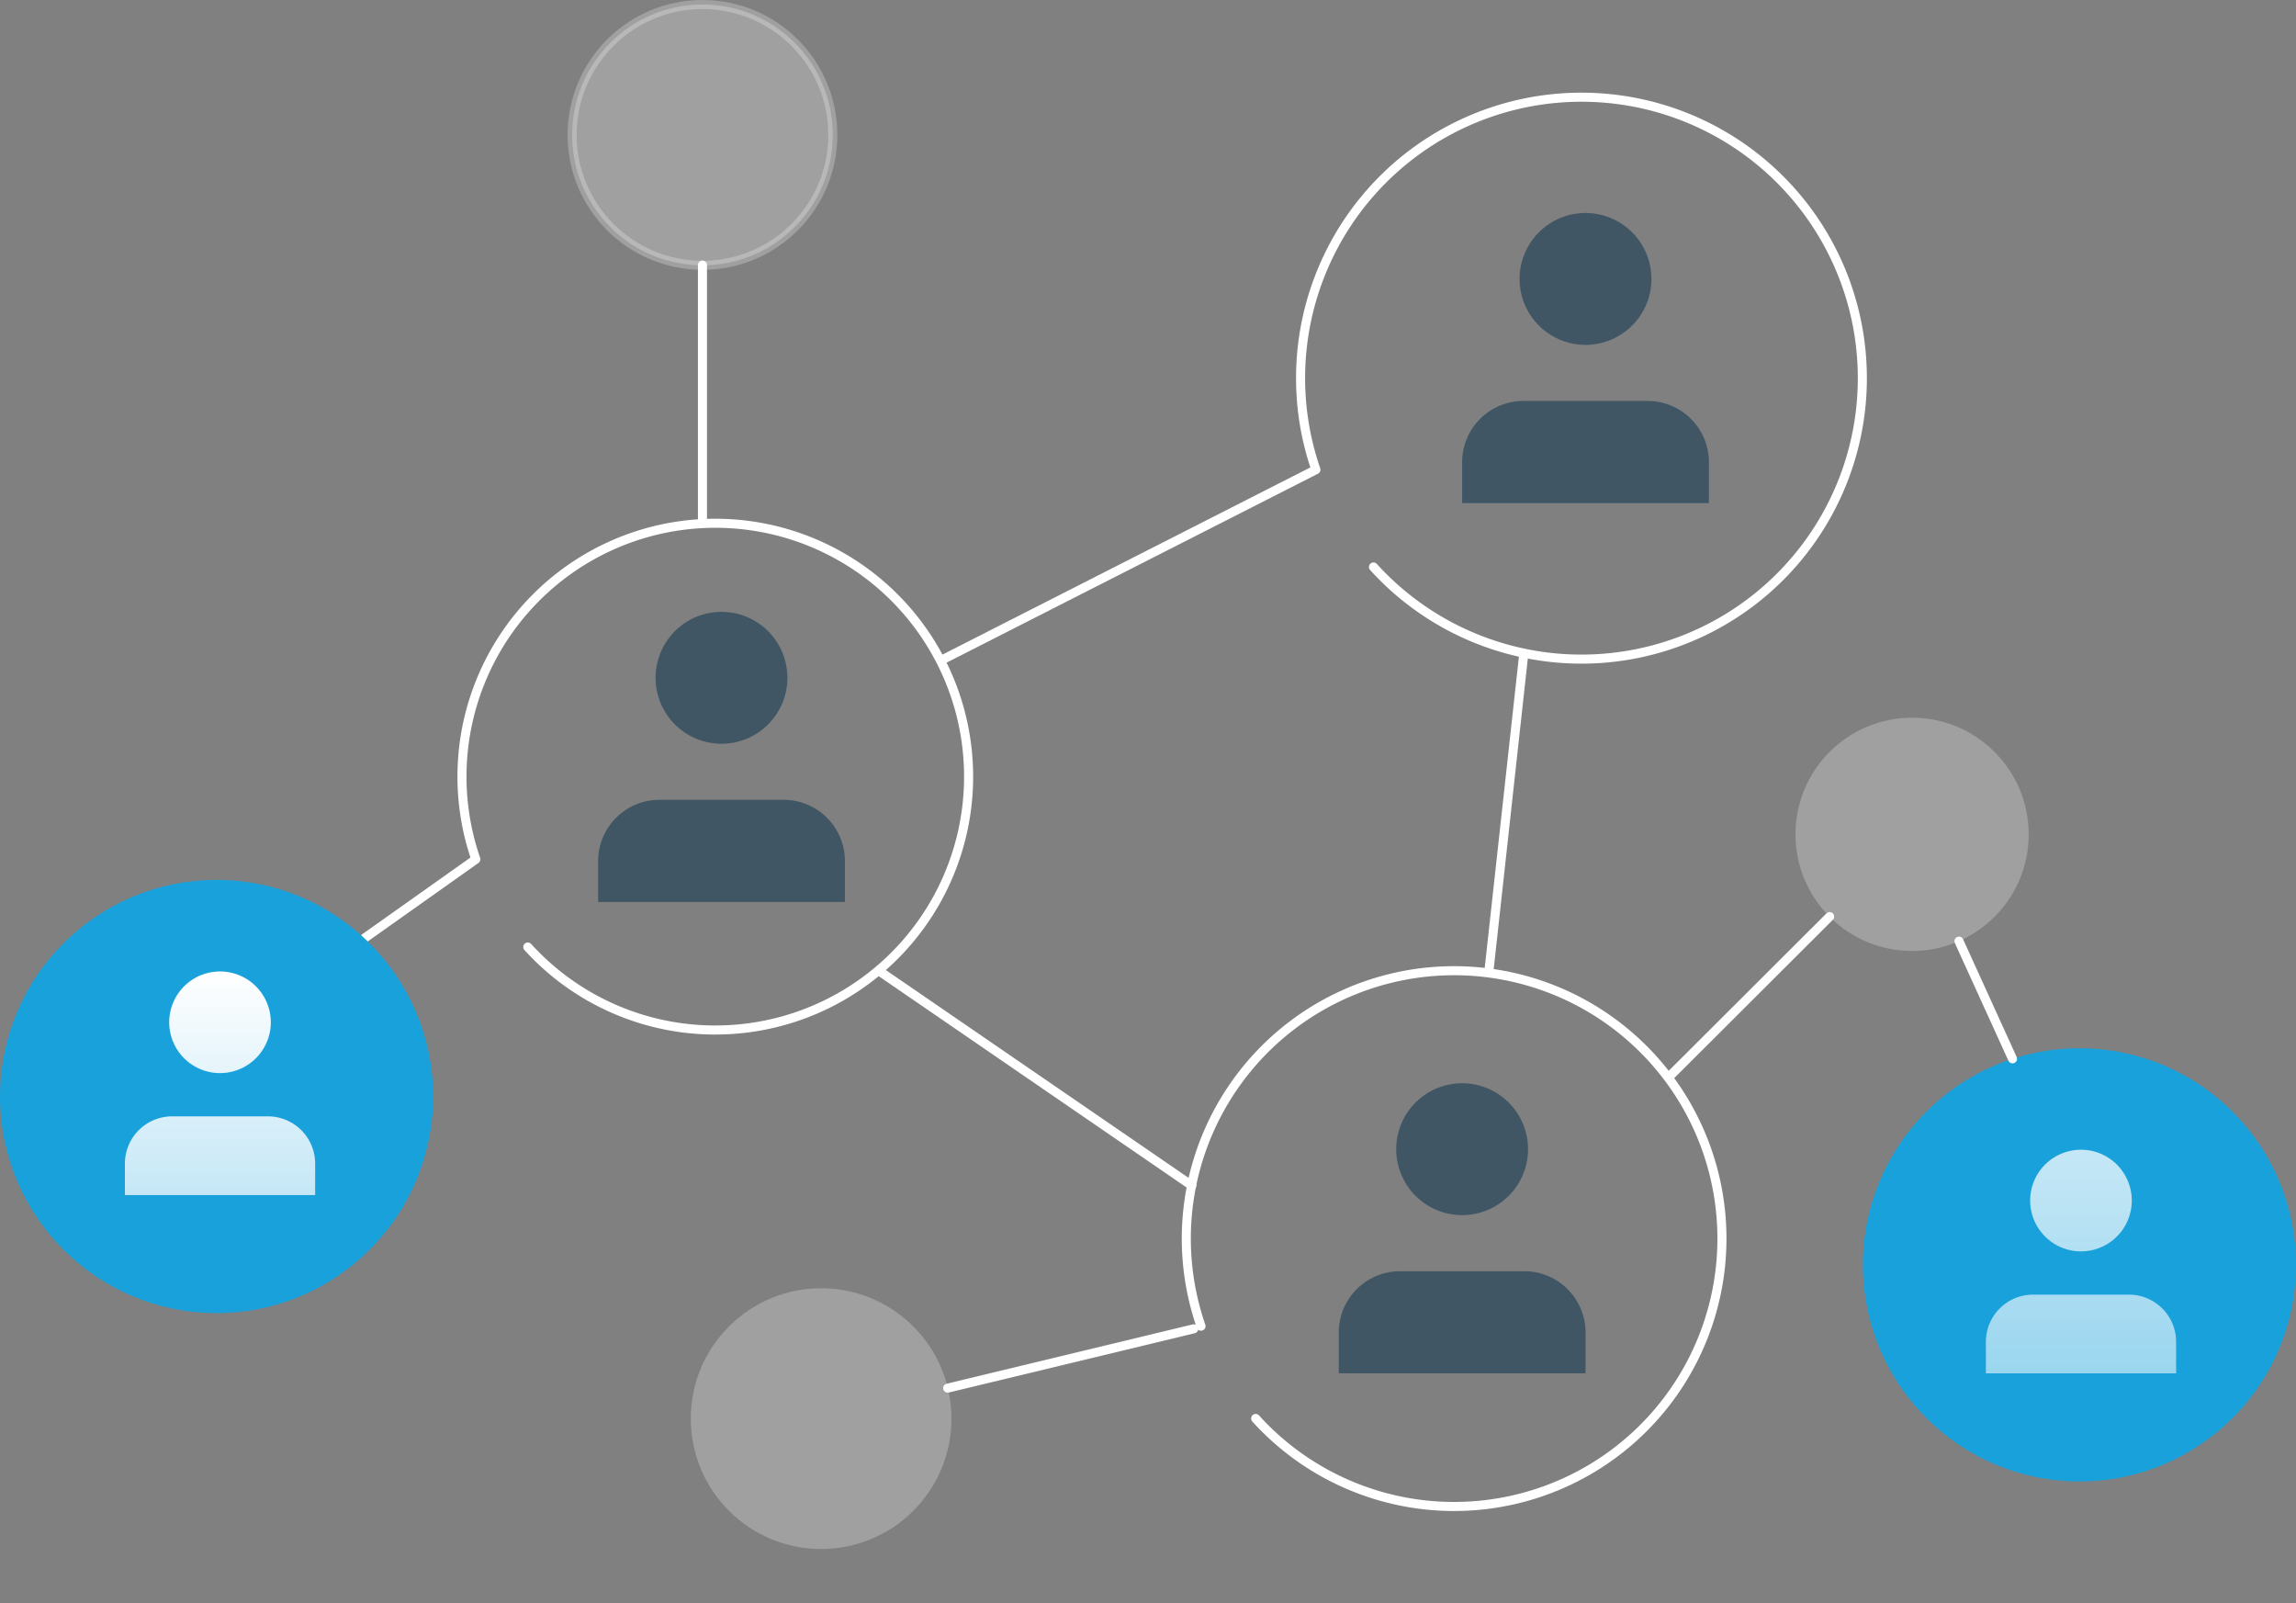 <svg xmlns="http://www.w3.org/2000/svg" xmlns:xlink="http://www.w3.org/1999/xlink" width="380" height="265.242" viewBox="0 0 380 265.242">
  <rect x="0" y="0" width="380" height="265.242" fill="#808080" stroke="none"/>
  <defs>
    <linearGradient id="linear-gradient" x1="0.5" x2="0.5" y2="1" gradientUnits="objectBoundingBox">
      <stop offset="0" stop-color="#fff"/>
      <stop offset="1" stop-color="#fff" stop-opacity="0.749"/>
    </linearGradient>
  </defs>
  <g id="_2010_renewal" data-name="2010_renewal" transform="translate(-523 -2798.759)">
    <g id="network" transform="translate(522.25 2798.758)">
      <path id="Path_455" data-name="Path 455" d="M1377.505,205.05a46.488,46.488,0,1,0-9.53-16.1L1306.138,220.4" transform="translate(-1149.436 -111.231)" fill="none" stroke="#fff" stroke-linecap="round" stroke-linejoin="round" stroke-width="1.5"/>
      <path id="Path_456" data-name="Path 456" d="M533.34,787.768a41.925,41.925,0,1,0-8.6-14.516l-18.35,13" transform="translate(-445.237 -631.07)" fill="none" stroke="#fff" stroke-linecap="round" stroke-linejoin="round" stroke-width="1.5"/>
      <path id="Path_457" data-name="Path 457" d="M1646.828,1398.409a44.325,44.325,0,1,1,9.044,15.274" transform="translate(-1447.303 -1178.975)" fill="none" stroke="#fff" stroke-linecap="round" stroke-linejoin="round" stroke-width="1.5"/>
      <line id="Line_78" data-name="Line 78" y1="41.901" transform="translate(117.011 43.866)" fill="none" stroke="#fff" stroke-linecap="round" stroke-linejoin="round" stroke-width="1.5"/>
      <circle id="Ellipse_29" data-name="Ellipse 29" cx="21.573" cy="21.573" r="21.573" transform="translate(95.439 0.751)" fill="#fff" stroke="#fff" stroke-linecap="round" stroke-linejoin="round" stroke-width="1.5" opacity="0.25"/>
      <line id="Line_79" data-name="Line 79" x1="40.735" y2="9.818" transform="translate(157.594 219.869)" fill="none" stroke="#fff" stroke-linecap="round" stroke-linejoin="round" stroke-width="1.5"/>
      <circle id="Ellipse_30" data-name="Ellipse 30" cx="21.573" cy="21.573" r="21.573" transform="translate(106.143 234.734) rotate(-45)" fill="#fff" opacity="0.25"/>
      <line id="Line_80" data-name="Line 80" y1="26.475" x2="26.536" transform="translate(277.031 151.666)" fill="none" stroke="#fff" stroke-linecap="round" stroke-linejoin="round" stroke-width="1.5"/>
      <circle id="Ellipse_31" data-name="Ellipse 31" cx="19.299" cy="19.299" r="19.299" transform="translate(297.911 118.756)" fill="#fff" opacity="0.25"/>
      <line id="Line_81" data-name="Line 81" x1="5.776" y2="52.561" transform="translate(247.171 108.15)" fill="none" stroke="#fff" stroke-linecap="round" stroke-linejoin="round" stroke-width="1.5"/>
      <line id="Line_82" data-name="Line 82" x1="51.674" y1="35.459" transform="translate(146.323 160.711)" fill="none" stroke="#fff" stroke-linecap="round" stroke-linejoin="round" stroke-width="1.5"/>
      <circle id="Ellipse_32" data-name="Ellipse 32" cx="35.84" cy="35.84" r="35.84" transform="translate(309.069 173.451)" fill="#19a1db"/>
      <circle id="Ellipse_33" data-name="Ellipse 33" cx="35.84" cy="35.84" r="35.84" transform="translate(0.75 145.592)" fill="#19a1db"/>
      <line id="Line_83" data-name="Line 83" x2="8.861" y2="19.468" transform="translate(324.971 155.728)" fill="none" stroke="#fff" stroke-linecap="round" stroke-linejoin="round" stroke-width="1.5"/>
    </g>
    <path id="person" d="M-5120-2329.375v-5.212a7.816,7.816,0,0,1,7.816-7.816h15.853a7.816,7.816,0,0,1,7.816,7.816v5.212Zm15.607-20.185a8.41,8.41,0,0,1-8.277-8.54,8.409,8.409,0,0,1,8.54-8.277,8.409,8.409,0,0,1,8.277,8.54,8.409,8.409,0,0,1-8.406,8.278Z" transform="translate(5663.674 5325.88)" fill="url(#linear-gradient)"/>
    <path id="person-2" data-name="person" d="M-5120-2329.375v-5.212a7.816,7.816,0,0,1,7.816-7.816h15.853a7.816,7.816,0,0,1,7.816,7.816v5.212Zm15.607-20.185a8.41,8.41,0,0,1-8.277-8.54,8.409,8.409,0,0,1,8.54-8.277,8.409,8.409,0,0,1,8.277,8.54,8.409,8.409,0,0,1-8.406,8.278Z" transform="translate(5971.674 5355.378)" opacity="0.75" fill="url(#linear-gradient)"/>
    <path id="person-3" data-name="person" d="M-5120-2318.378v-6.761a10.139,10.139,0,0,1,10.139-10.139h20.564a10.139,10.139,0,0,1,10.139,10.139v6.761Zm20.245-26.184a10.909,10.909,0,0,1-10.737-11.078,10.909,10.909,0,0,1,11.078-10.737,10.909,10.909,0,0,1,10.737,11.078,10.909,10.909,0,0,1-10.9,10.738Z" transform="translate(5741.996 5266.381)" fill="#012d4a" opacity="0.5"/>
    <path id="person-4" data-name="person" d="M-5120-2318.378v-6.761a10.139,10.139,0,0,1,10.139-10.139h20.564a10.139,10.139,0,0,1,10.139,10.139v6.761Zm20.245-26.184a10.909,10.909,0,0,1-10.737-11.078,10.909,10.909,0,0,1,11.078-10.737,10.909,10.909,0,0,1,10.737,11.078,10.909,10.909,0,0,1-10.9,10.738Z" transform="translate(5884.994 5200.381)" fill="#012d4a" opacity="0.5"/>
    <path id="person-5" data-name="person" d="M-5120-2318.378v-6.761a10.139,10.139,0,0,1,10.139-10.139h20.564a10.139,10.139,0,0,1,10.139,10.139v6.761Zm20.245-26.184a10.909,10.909,0,0,1-10.737-11.078,10.909,10.909,0,0,1,11.078-10.737,10.909,10.909,0,0,1,10.737,11.078,10.909,10.909,0,0,1-10.9,10.738Z" transform="translate(5864.574 5344.381)" fill="#012d4a" opacity="0.5"/>
  </g>
</svg>

